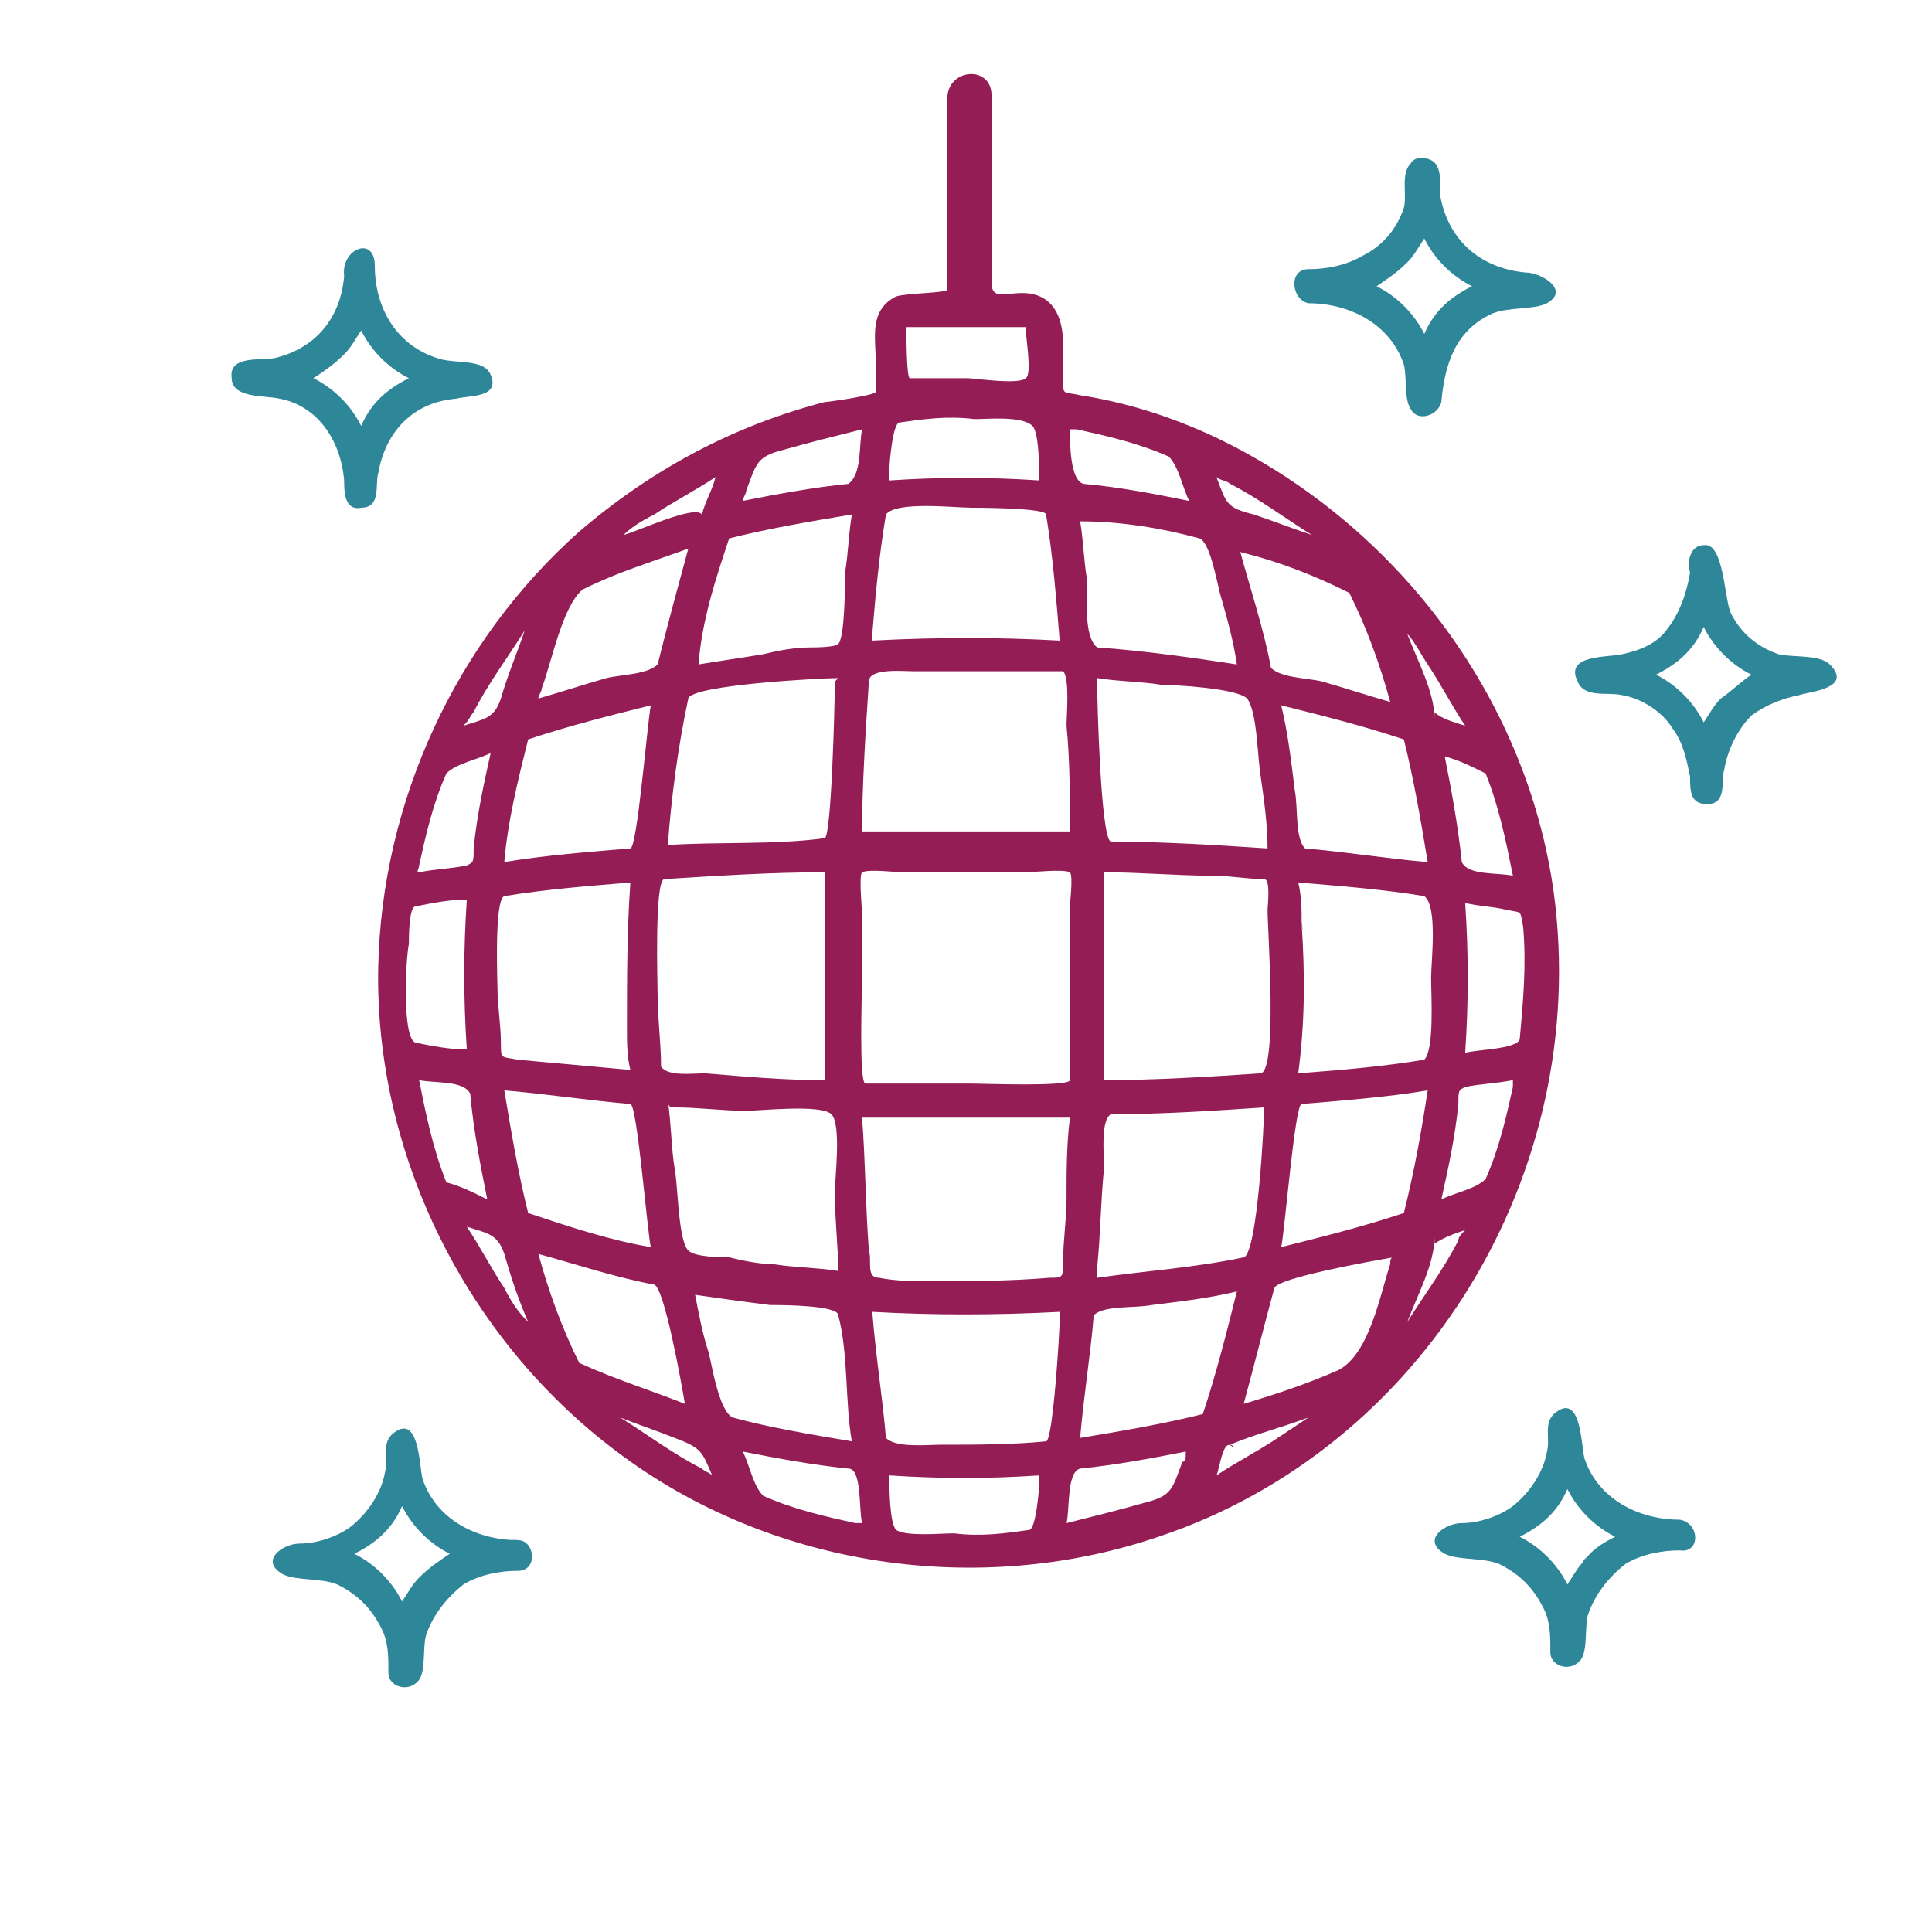 <?xml version="1.0" encoding="utf-8"?>
<!-- Generator: Adobe Illustrator 18.0.0, SVG Export Plug-In . SVG Version: 6.00 Build 0)  -->
<!DOCTYPE svg PUBLIC "-//W3C//DTD SVG 1.1//EN" "http://www.w3.org/Graphics/SVG/1.1/DTD/svg11.dtd">
<svg version="1.1" id="Calque_1" xmlns="http://www.w3.org/2000/svg" xmlns:xlink="http://www.w3.org/1999/xlink" x="0px" y="0px"
	 viewBox="0 0 56.7 56.7" enable-background="new 0 0 56.7 56.7" xml:space="preserve">
<g>
	<g>
		<path fill="#951D55" d="M45.6,26.2c-0.8-5.8-4.7-10.9-10-13.4c-1.3-0.6-2.6-1-3.9-1.2c-0.4-0.1-0.5,0-0.5-0.3c0-0.4,0-0.8,0-1.2
			c0-0.8-0.3-1.5-1.2-1.5c-0.5,0-0.9,0.2-0.9-0.3c0-1.4,0-2.9,0-4.3c0-0.4,0-0.8,0-1.2c0-0.9-1.3-0.8-1.3,0.1c0,1.4,0,2.7,0,4.1
			c0,0.5,0,1,0,1.5c0,0.1-1.2,0.1-1.5,0.2c-0.8,0.4-0.6,1.2-0.6,1.9c0,0.3,0,0.6,0,0.9c0,0.1-1.4,0.3-1.5,0.3
			c-2.7,0.7-5.1,2-7.2,3.8c-3.6,3.2-5.8,7.9-5.9,12.8c-0.1,5.5,2.6,10.9,7,14.2c4.5,3.4,10.6,4.3,15.9,2.5
			C41.8,42.5,46.7,34.4,45.6,26.2C45.3,24.7,45.7,27.1,45.6,26.2z M43.6,22.7c0.4,1,0.6,2,0.8,3c-0.5-0.1-1.3,0-1.5-0.4
			c-0.1-1-0.3-2.1-0.5-3.1C42.8,22.3,43.2,22.5,43.6,22.7z M41.9,19.5c0.4,0.6,0.7,1.2,1.1,1.8c-0.3-0.1-0.7-0.2-0.9-0.4
			c0,0.1,0,0.1,0,0.2c0-0.8-0.5-1.7-0.8-2.5C41.5,18.8,41.7,19.2,41.9,19.5z M38.2,27.1c0-0.4,0-0.8-0.1-1.2
			c1.2,0.1,2.5,0.2,3.7,0.4c0.4,0.3,0.2,1.9,0.2,2.4c0,0.5,0.1,2.1-0.2,2.4c-1.2,0.2-2.4,0.3-3.7,0.4C38.3,30,38.3,28.6,38.2,27.1
			C38.2,27,38.3,27.7,38.2,27.1z M41.2,21.7c0.3,1.2,0.5,2.4,0.7,3.6c-1.2-0.1-2.4-0.3-3.6-0.4c-0.3-0.3-0.2-1.2-0.3-1.7
			c-0.1-0.8-0.2-1.7-0.4-2.5C38.8,21,40,21.3,41.2,21.7z M39.6,17.4c0.5,1,0.9,2.1,1.2,3.2c-0.7-0.2-1.3-0.4-2-0.6
			c-0.4-0.1-1.2-0.1-1.5-0.4c-0.2-1.1-0.6-2.3-0.9-3.4C37.6,16.5,38.6,16.9,39.6,17.4z M32.2,37.2c0.1-1,0.1-1.9,0.2-2.9
			c0-0.5-0.1-1.4,0.2-1.6c1.5,0,3-0.1,4.5-0.2c0,0.5-0.2,4.3-0.6,4.4c-1.4,0.3-2.9,0.4-4.3,0.6C32.2,37.3,32.2,37.3,32.2,37.2z
			 M32.2,20.1c0-0.1,0-0.1,0-0.2c0.6,0.1,1.3,0.1,1.9,0.2c0.4,0,2.2,0.1,2.5,0.4c0.3,0.4,0.3,1.7,0.4,2.3c0.1,0.7,0.2,1.4,0.2,2.1
			c-1.5-0.1-3.1-0.2-4.6-0.2C32.3,24.6,32.2,20.5,32.2,20.1z M37,31.5c-1.5,0.1-3.1,0.2-4.6,0.2c0-2,0-4.1,0-6.1
			c1.1,0,2.1,0.1,3.2,0.1c0.5,0,1,0.1,1.5,0.1c0.2,0,0.1,0.8,0.1,0.9C37.2,27.3,37.5,31.4,37,31.5z M36.1,14.2
			c0.8,0.4,1.6,1,2.4,1.5c-0.6-0.2-1.1-0.4-1.7-0.6C36,14.9,36,14.8,35.7,14C35.8,14.1,36,14.1,36.1,14.2z M35.2,15.8
			c0.3,0.1,0.5,1.2,0.6,1.6c0.2,0.7,0.4,1.4,0.5,2.1c-1.3-0.2-2.7-0.4-4.1-0.5c-0.4-0.3-0.3-1.5-0.3-2c-0.1-0.6-0.1-1.1-0.2-1.7
			C32.9,15.3,34.1,15.5,35.2,15.8z M31.6,12.6c0.9,0.2,1.8,0.4,2.7,0.8c0.3,0.3,0.4,0.9,0.6,1.3c-1-0.2-2-0.4-3.1-0.5
			c-0.4-0.1-0.4-1.2-0.4-1.6C31.4,12.6,31.5,12.6,31.6,12.6z M31.4,28.7c0,1,0,2,0,3c0,0.2-2.6,0.1-2.9,0.1c-1,0-2.1,0-3.1,0
			c-0.2,0-0.1-2.7-0.1-3.1c0-0.6,0-1.3,0-1.9c0-0.1-0.1-1.1,0-1.2c0.2-0.1,1,0,1.2,0c0.6,0,1.2,0,1.8,0c0.6,0,1.2,0,1.8,0
			c0.2,0,1.1-0.1,1.3,0c0.1,0.1,0,0.9,0,1C31.4,27.3,31.4,28,31.4,28.7z M26.6,9.6c1.2,0,2.3,0,3.5,0c0,0.3,0.2,1.4,0,1.5
			c-0.2,0.2-1.5,0-1.7,0c-0.6,0-1.1,0-1.7,0C26.6,11.1,26.6,9.7,26.6,9.6z M26.1,13.8c0-0.2,0.1-1.4,0.3-1.4
			c0.7-0.1,1.4-0.2,2.2-0.1c0.4,0,1.4-0.1,1.7,0.2c0.2,0.2,0.2,1.3,0.2,1.6c-1.5-0.1-2.9-0.1-4.4,0C26.1,13.9,26.1,13.8,26.1,13.8z
			 M25.6,18.6c0.1-1.2,0.2-2.3,0.4-3.5c0.3-0.4,2-0.2,2.5-0.2c0.1,0,2.2,0,2.2,0.2c0.2,1.2,0.3,2.5,0.4,3.7c-1.8-0.1-3.6-0.1-5.5,0
			C25.6,18.7,25.6,18.7,25.6,18.6z M25.5,20c0-0.4,1-0.3,1.3-0.3c1.2,0,2.3,0,3.5,0c0.1,0,0.8,0,0.9,0c0.2,0.2,0.1,1.3,0.1,1.6
			c0.1,1,0.1,2.1,0.1,3.1c-2,0-4.1,0-6.1,0C25.3,23.1,25.4,21.5,25.5,20z M21.9,14.4c0.3-0.8,0.3-1,1.1-1.2c0.7-0.2,1.5-0.4,2.3-0.6
			c-0.1,0.5,0,1.3-0.4,1.6c-1,0.1-2.1,0.3-3.1,0.5C21.8,14.6,21.9,14.5,21.9,14.4z M25,14.1L25,14.1L25,14.1z M21.4,15.8
			c1.2-0.3,2.4-0.5,3.6-0.7c-0.1,0.6-0.1,1.1-0.2,1.7c0,0.3,0,1.9-0.2,2.1c-0.1,0.1-0.7,0.1-0.8,0.1c-0.5,0-1,0.1-1.4,0.2
			c-0.6,0.1-1.3,0.2-1.9,0.3C20.6,18.2,21,17,21.4,15.8z M24.2,31.5c0,0.1,0,0.1,0,0.2c-1.2,0-2.3-0.1-3.5-0.2
			c-0.4,0-1.1,0.1-1.3-0.2c0-0.7-0.1-1.4-0.1-2.1c0-0.3-0.1-3.4,0.2-3.4c1.6-0.1,3.1-0.2,4.7-0.2C24.2,27.6,24.2,29.6,24.2,31.5z
			 M19.8,32.5c0.7,0,1.4,0.1,2.1,0.1c0.4,0,2.2-0.2,2.5,0.1c0.3,0.3,0.1,1.9,0.1,2.3c0,0.8,0.1,1.6,0.1,2.3
			c-0.6-0.1-1.3-0.1-1.9-0.2c-0.4,0-0.9-0.1-1.3-0.2c-0.2,0-1,0-1.2-0.2c-0.3-0.3-0.3-1.9-0.4-2.4c-0.1-0.6-0.1-1.3-0.2-2
			C19.6,32.5,19.7,32.5,19.8,32.5z M24.5,20.1c0,0.5-0.1,4.5-0.3,4.5c-1.5,0.2-3.1,0.1-4.6,0.2c0.1-1.4,0.3-2.9,0.6-4.3
			c0.1-0.4,3.9-0.6,4.4-0.6C24.5,20,24.5,20,24.5,20.1z M19.2,15.1c0.6-0.4,1.2-0.7,1.8-1.1c-0.1,0.4-0.3,0.7-0.4,1.1
			c-0.2-0.3-1.9,0.5-2.3,0.6C18.5,15.5,18.8,15.3,19.2,15.1z M15.9,20.2c0.3-0.8,0.6-2.4,1.2-2.9c1-0.5,2-0.8,3.1-1.2
			c-0.3,1.1-0.6,2.2-0.9,3.4c-0.3,0.3-1.1,0.3-1.5,0.4c-0.7,0.2-1.3,0.4-2,0.6C15.8,20.4,15.9,20.3,15.9,20.2z M15.5,21.7
			c1.2-0.4,2.4-0.7,3.6-1c-0.1,0.5-0.4,4.2-0.6,4.2c-1.2,0.1-2.5,0.2-3.7,0.4C14.9,24.1,15.2,22.9,15.5,21.7z M18.4,30.2
			c0,0.4,0,0.8,0.1,1.2c-1.1-0.1-2.2-0.2-3.3-0.3c-0.5-0.1-0.5,0-0.5-0.5c0-0.5-0.1-1.1-0.1-1.6c0-0.2-0.1-2.6,0.2-2.7
			c1.2-0.2,2.5-0.3,3.7-0.4C18.4,27.3,18.4,28.7,18.4,30.2C18.4,30.2,18.4,29.6,18.4,30.2z M13.9,20.9c0.4-0.8,1-1.6,1.5-2.4
			c-0.2,0.6-0.5,1.3-0.7,2c-0.2,0.6-0.5,0.6-1.1,0.8C13.8,21.1,13.8,21,13.9,20.9z M12.3,25.4c0.2-0.9,0.4-1.8,0.8-2.7
			c0.3-0.3,0.9-0.4,1.3-0.6c-0.2,0.9-0.4,1.8-0.5,2.8c0,0.4,0,0.4-0.2,0.5c-0.5,0.1-0.9,0.1-1.4,0.2C12.2,25.6,12.3,25.5,12.3,25.4z
			 M12.2,30.6c-0.4-0.1-0.3-2.4-0.2-2.9c0-0.2,0-1.1,0.2-1.1c0.5-0.1,1-0.2,1.5-0.2c-0.1,1.5-0.1,2.9,0,4.4
			C13.2,30.8,12.7,30.7,12.2,30.6z M13.1,34.7c-0.4-1-0.6-2-0.8-3c0.5,0.1,1.3,0,1.5,0.4c0.1,1.1,0.3,2.1,0.5,3.1
			C13.9,35,13.5,34.8,13.1,34.7z M14.8,37.8c-0.4-0.6-0.7-1.2-1.1-1.8c0.6,0.2,0.9,0.2,1.1,0.8c0.2,0.7,0.4,1.3,0.7,2
			C15.2,38.5,15,38.2,14.8,37.8z M15.5,35.6c-0.3-1.2-0.5-2.4-0.7-3.6c1.2,0.1,2.5,0.3,3.7,0.4c0.2,0,0.5,3.8,0.6,4.2
			C17.9,36.4,16.7,36,15.5,35.6z M17,40c-0.5-1-0.9-2.1-1.2-3.2c1.1,0.3,2.3,0.7,3.4,0.9c0.3,0.1,0.8,2.9,0.9,3.5
			C19.1,40.8,18.1,40.5,17,40z M20.6,43.1c-0.8-0.4-1.6-1-2.4-1.5c0.5,0.2,1.1,0.4,1.6,0.6c0.8,0.3,0.8,0.4,1.1,1.1
			C20.8,43.2,20.7,43.2,20.6,43.1z M21.5,41.6c-0.4-0.2-0.6-1.5-0.7-1.9c-0.2-0.6-0.3-1.2-0.4-1.7c0.7,0.1,1.4,0.2,2.2,0.3
			c0.3,0,2,0,2,0.3c0.3,1.1,0.2,2.6,0.4,3.7C23.8,42.1,22.6,41.9,21.5,41.6z M25.1,44.7c-0.9-0.2-1.8-0.4-2.7-0.8
			c-0.3-0.3-0.4-0.9-0.6-1.3c1,0.2,2.1,0.4,3.1,0.5c0.4,0,0.3,1.2,0.4,1.6C25.2,44.7,25.2,44.7,25.1,44.7z M30.5,43.5
			c0,0.2-0.1,1.4-0.3,1.4c-0.7,0.1-1.4,0.2-2.2,0.1c-0.4,0-1.4,0.1-1.7-0.1c-0.2-0.2-0.2-1.3-0.2-1.6c1.5,0.1,2.9,0.1,4.4,0
			C30.5,43.4,30.5,43.5,30.5,43.5z M31.1,38.7c0,0.4-0.2,3.6-0.4,3.6c-1,0.1-2.1,0.1-3.1,0.1c-0.4,0-1.3,0.1-1.6-0.2
			c-0.1-1.2-0.3-2.4-0.4-3.7c1.8,0.1,3.6,0.1,5.5,0C31.1,38.6,31.1,38.6,31.1,38.7z M31.3,35.2c0,0.6-0.1,1.2-0.1,1.8
			c0,0.5,0,0.5-0.4,0.5c-1.2,0.1-2.3,0.1-3.5,0.1c-0.5,0-1,0-1.5-0.1c-0.4,0-0.2-0.5-0.3-0.8c-0.1-1.3-0.1-2.6-0.2-3.9
			c2,0,4.1,0,6.1,0C31.3,33.6,31.3,34.4,31.3,35.2z M34.7,42.9c-0.3,0.8-0.3,1-1.1,1.2c-0.7,0.2-1.5,0.4-2.3,0.6
			c0.1-0.4,0-1.5,0.4-1.6c1-0.1,2.1-0.3,3.1-0.5C34.8,42.8,34.8,42.9,34.7,42.9z M35.3,41.5c-1.2,0.3-2.4,0.5-3.6,0.7
			c0.1-1.2,0.3-2.4,0.4-3.6c0.3-0.3,1.2-0.2,1.7-0.3c0.8-0.1,1.7-0.2,2.5-0.4C36,39.1,35.7,40.3,35.3,41.5z M37.5,42.2
			c-0.6,0.4-1.2,0.7-1.8,1.1c0.1-0.2,0.2-1.2,0.5-0.8c0,0,0-0.1-0.1-0.1c0.7-0.3,1.5-0.5,2.3-0.8C38.1,41.8,37.8,42,37.5,42.2z
			 M40.8,37.1c-0.3,0.9-0.6,2.6-1.5,3.1c-0.9,0.4-1.8,0.7-2.8,1c0.3-1.1,0.6-2.3,0.9-3.4c0.1-0.3,2.9-0.8,3.5-0.9
			C40.8,36.9,40.8,37,40.8,37.1z M41.2,35.6c-1.2,0.4-2.4,0.7-3.6,1c0.1-0.4,0.4-4.2,0.6-4.2c1.2-0.1,2.5-0.2,3.7-0.4
			C41.7,33.3,41.5,34.4,41.2,35.6z M42.8,36.4c-0.4,0.8-1,1.6-1.5,2.4c0.3-0.8,0.8-1.7,0.8-2.5c0,0,0,0.2,0,0.2
			c0.3-0.2,0.6-0.3,0.9-0.4C42.9,36.2,42.8,36.3,42.8,36.4z M42,36.4C42,36.4,42,36.4,42,36.4L42,36.4z M44.4,31.9
			c-0.2,0.9-0.4,1.8-0.8,2.7c-0.3,0.3-0.9,0.4-1.3,0.6c0.2-0.9,0.4-1.8,0.5-2.8c0-0.4,0-0.4,0.2-0.5c0.5-0.1,0.9-0.1,1.4-0.2
			C44.4,31.8,44.4,31.8,44.4,31.9z M44.6,30.5c-0.1,0.3-1.3,0.3-1.6,0.4c0.1-1.5,0.1-2.9,0-4.4c0.4,0.1,0.8,0.1,1.2,0.2
			c0.5,0.1,0.4,0,0.5,0.5C44.8,28.3,44.7,29.4,44.6,30.5z"/>
	</g>
	<path fill="#2E8699" d="M10.1,14.1c0,0.3,0,0.9,0.5,0.8c0.6,0,0.4-0.7,0.5-1c0.2-1.2,1-2.1,2.3-2.2c0.3-0.1,1.3,0,1-0.7
		c-0.2-0.5-1.1-0.3-1.6-0.5C11.6,10.1,11,9,11,7.8c0-0.9-1-0.5-0.9,0.3c-0.1,1.2-0.8,2.1-2,2.4c-0.4,0.1-1.4-0.1-1.3,0.6
		c0,0.6,1,0.5,1.4,0.6C9.3,11.9,10,12.9,10.1,14.1C10.1,14.3,10.1,13.6,10.1,14.1z M10.1,10.4c0.2-0.2,0.3-0.4,0.5-0.7
		c0.3,0.6,0.8,1.1,1.4,1.4c-0.6,0.3-1.1,0.7-1.4,1.4c-0.3-0.6-0.8-1.1-1.4-1.4C9.5,10.9,9.8,10.7,10.1,10.4
		C10.3,10.2,9.8,10.7,10.1,10.4z"/>
	<path fill="#2E8699" d="M38.4,8.9c1.2,0,2.4,0.6,2.8,1.8c0.1,0.4,0,1,0.2,1.3c0.2,0.4,0.8,0.2,0.9-0.2c0.1-1.1,0.4-2.1,1.5-2.6
		c0.5-0.2,1.2-0.1,1.6-0.3c0.7-0.4-0.2-0.9-0.6-0.9c-1.2-0.1-2.2-0.8-2.5-2.1c-0.1-0.3,0.1-1-0.3-1.2c-0.2-0.1-0.5-0.1-0.6,0.1
		c-0.3,0.3-0.1,0.9-0.2,1.3C41,6.7,40.6,7.2,40,7.5c-0.5,0.3-1.1,0.4-1.6,0.4C37.8,7.9,37.9,8.8,38.4,8.9
		C39.4,8.9,38.3,8.9,38.4,8.9z M41.3,7.7c0.2-0.2,0.3-0.4,0.5-0.7c0.3,0.6,0.8,1.1,1.4,1.4c-0.6,0.3-1.1,0.7-1.4,1.4
		c-0.3-0.6-0.8-1.1-1.4-1.4C40.7,8.2,41,8,41.3,7.7C41.5,7.5,41,8,41.3,7.7z"/>
	<path fill="#2E8699" d="M53.7,19.5c-0.3-0.3-1.1-0.2-1.5-0.3c-0.6-0.2-1.1-0.6-1.4-1.2c-0.2-0.4-0.2-2.1-0.8-2
		c-0.4,0-0.5,0.5-0.4,0.8c-0.1,0.6-0.3,1.2-0.7,1.7c-0.3,0.4-0.8,0.6-1.3,0.7c-0.4,0.1-1.7,0-1.3,0.8c0.2,0.5,0.9,0.3,1.3,0.4
		c0.6,0.1,1.2,0.5,1.5,1c0.3,0.4,0.4,0.9,0.5,1.4c0,0.4,0,0.8,0.5,0.8c0.6,0,0.4-0.7,0.5-1c0.1-0.6,0.4-1.2,0.8-1.6
		c0.4-0.3,0.9-0.5,1.4-0.6C53.1,20.3,54.4,20.2,53.7,19.5C53.6,19.4,53.8,19.6,53.7,19.5z M50.5,20.5c-0.2,0.2-0.3,0.4-0.5,0.7
		c-0.3-0.6-0.8-1.1-1.4-1.4c0.6-0.3,1.1-0.7,1.4-1.4c0.3,0.6,0.8,1.1,1.4,1.4C51.1,20,50.8,20.3,50.5,20.5
		C50.3,20.8,50.8,20.3,50.5,20.5z"/>
	<path fill="#2E8699" d="M15.2,45.2c-1.2,0-2.4-0.6-2.8-1.8c-0.1-0.4-0.1-2-0.9-1.3c-0.3,0.3-0.1,0.7-0.2,1.1
		c-0.1,0.6-0.5,1.2-1,1.6c-0.4,0.3-1,0.5-1.5,0.5c-0.5,0-1.2,0.5-0.5,0.9c0.4,0.2,1.1,0.1,1.6,0.3c0.6,0.3,1,0.7,1.3,1.3
		c0.2,0.4,0.2,0.8,0.2,1.3c0,0.4,0.6,0.6,0.9,0.2c0.2-0.3,0.1-0.9,0.2-1.3c0.2-0.6,0.6-1.1,1.1-1.5c0.5-0.3,1.1-0.4,1.6-0.4
		C15.8,46.1,15.7,45.2,15.2,45.2C14.2,45.1,15.3,45.2,15.2,45.2z M12.3,46.3c-0.2,0.2-0.3,0.4-0.5,0.7c-0.3-0.6-0.8-1.1-1.4-1.4
		c0.6-0.3,1.1-0.7,1.4-1.4c0.3,0.6,0.8,1.1,1.4,1.4C12.9,45.8,12.6,46,12.3,46.3C12.1,46.5,12.6,46,12.3,46.3z"/>
	<path fill="#2E8699" d="M49.3,44.6c-1.2,0-2.4-0.6-2.8-1.8c-0.1-0.4-0.1-2-0.9-1.3c-0.3,0.3-0.1,0.7-0.2,1.1
		c-0.1,0.6-0.5,1.2-1,1.6c-0.4,0.3-1,0.5-1.5,0.5c-0.5,0-1.2,0.5-0.5,0.9c0.4,0.2,1.1,0.1,1.6,0.3c0.6,0.3,1,0.7,1.3,1.3
		c0.2,0.4,0.2,0.8,0.2,1.3c0,0.4,0.6,0.6,0.9,0.2c0.2-0.3,0.1-0.9,0.2-1.3c0.2-0.6,0.6-1.1,1.1-1.5c0.5-0.3,1.1-0.4,1.6-0.4
		C49.9,45.6,49.9,44.7,49.3,44.6C48.3,44.6,49.4,44.7,49.3,44.6z M46.5,45.8c-0.2,0.2-0.3,0.4-0.5,0.7c-0.3-0.6-0.8-1.1-1.4-1.4
		c0.6-0.3,1.1-0.7,1.4-1.4c0.3,0.6,0.8,1.1,1.4,1.4C47,45.3,46.7,45.5,46.5,45.8C46.3,46,46.7,45.5,46.5,45.8z"/>
</g>
</svg>
